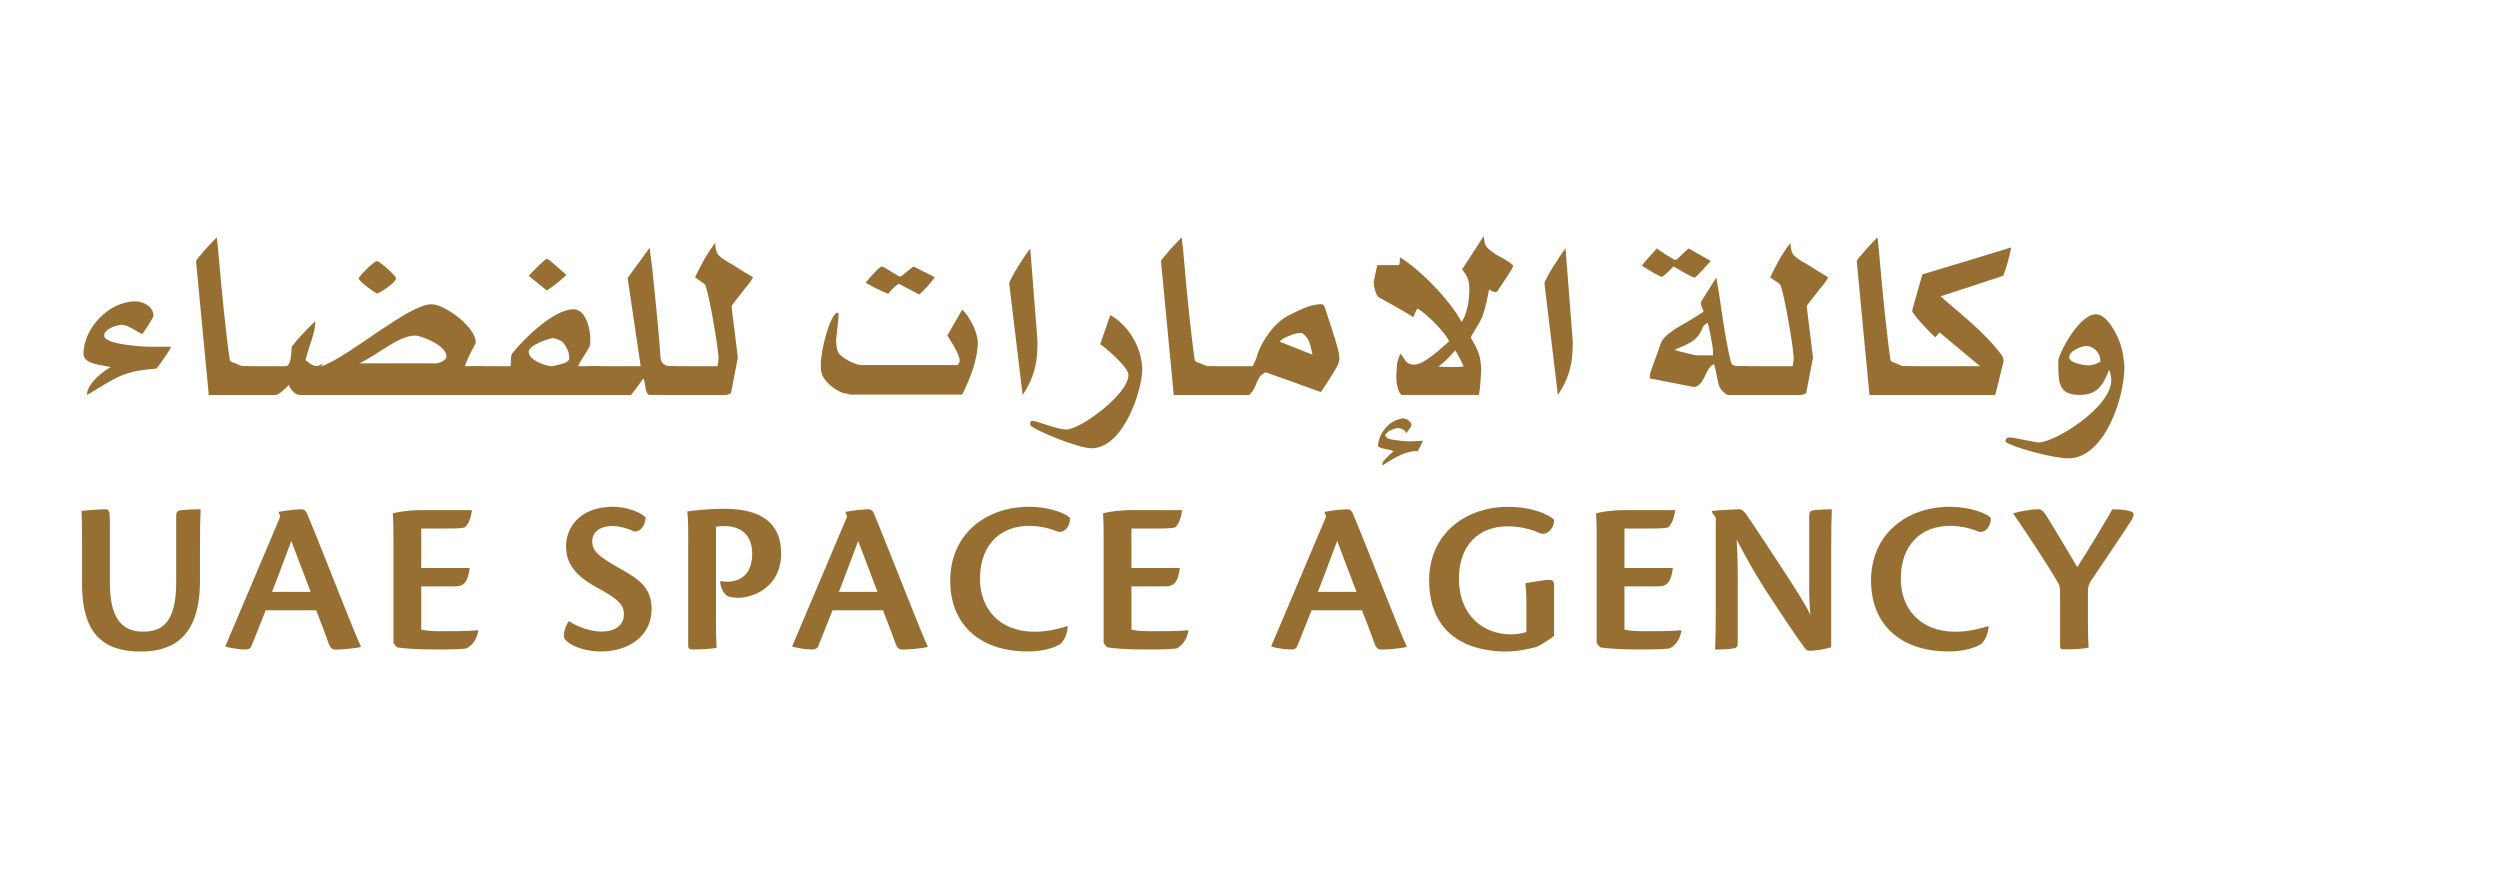 <svg width="307" height="109" viewBox="0 0 307 109" fill="none" xmlns="http://www.w3.org/2000/svg">
<g clip-path="url(#clip0_320_86799)">
<path d="M19.23 45.226C18.919 45.355 18.252 45.312 17.81 45.406C16.919 45.492 15.897 45.716 14.918 46.112C13.541 46.688 12.069 47.703 10.693 48.503C10.606 47.265 12.52 45.63 13.585 45.097C12.961 44.83 10.251 44.83 10.251 43.462C10.251 40.408 13.273 37.01 16.615 37.01C17.594 37.01 18.841 37.629 18.841 38.782C18.841 39.005 17.949 40.373 17.464 41.036C16.97 40.812 15.68 39.883 15.014 39.883C14.303 39.883 12.788 40.416 12.788 41.208C12.788 42.361 17.992 42.576 18.087 42.576H21.023C20.711 43.195 19.819 44.52 19.239 45.226H19.23Z" fill="#976F33"/>
<path d="M25.638 48.504L24.079 32.14C24.079 31.916 24.391 31.564 24.573 31.392C25.153 30.643 25.993 29.8 26.616 29.138C26.755 30.153 26.842 31.263 26.928 32.278C27.24 35.857 27.777 41.303 28.218 44.219C28.218 44.305 28.444 44.486 28.617 44.529C29.058 44.615 29.465 44.968 29.907 44.968H30.66V48.504H25.629H25.638Z" fill="#976F33"/>
<path d="M39.388 44.967V48.503H36.808C36.228 48.503 35.561 47.703 35.474 47.264C35.249 47.531 34.271 48.503 33.829 48.503H29.335V44.967H35.076C35.882 44.967 35.743 42.67 35.83 42.576C36.539 41.604 37.657 40.451 38.722 39.435C38.765 40.717 37.968 42.438 37.518 44.21C37.916 44.563 38.41 44.959 38.938 44.959C39.206 44.959 39.475 44.649 39.691 44.649C39.605 44.649 39.51 44.959 39.38 44.959L39.388 44.967Z" fill="#976F33"/>
<path d="M38.67 48.504V44.968H39.518C42.99 43.729 50.151 37.362 53 37.362C54.602 37.362 58.429 40.15 58.429 42.051C58.429 42.232 57.451 43.772 57.096 44.968H59.278V48.504H38.67ZM46.324 36.038C46.142 36.038 44.056 34.575 44.056 34.179C44.056 33.913 45.969 32.054 46.281 32.054C46.593 32.054 48.636 33.87 48.636 34.179C48.636 34.713 46.541 36.038 46.324 36.038ZM51 41.208C48.956 41.208 46.549 43.462 44.142 44.615H53.537C53.667 44.658 54.827 44.348 54.827 43.772C54.827 42.404 51.71 41.208 51 41.208Z" fill="#976F33"/>
<path d="M57.806 48.504V44.968H62.698C62.785 44.477 62.655 43.729 62.923 43.376C64.395 41.518 68.041 37.982 70.396 37.982C72.084 37.982 72.491 40.726 72.491 41.561C72.491 41.741 72.491 42.266 72.405 42.533C72.05 43.281 71.426 44.038 70.985 44.968H73.652V48.504H57.806ZM67.149 35.676L64.923 33.861C65.633 33.112 66.967 31.779 67.149 31.779C67.374 31.779 68.751 33.061 69.556 33.766C68.846 34.429 67.867 35.229 67.149 35.667V35.676ZM69.772 43.152C69.591 42.714 69.331 42.137 68.837 41.827C68.569 41.698 68.084 41.518 67.902 41.518C67.547 41.518 64.923 42.361 64.923 43.195C64.923 44.305 67.192 44.968 67.686 44.968C67.911 44.968 68.933 44.744 69.469 44.529C69.651 44.4 69.824 44.219 69.911 44.176C69.911 43.823 69.868 43.333 69.781 43.161L69.772 43.152Z" fill="#976F33"/>
<path d="M79.704 48.503C79.124 48.151 79.349 47.093 78.994 46.473C78.552 47.093 78.059 47.841 77.479 48.503H72.18V44.968H78.674L77.072 34.136L79.782 30.419C79.869 31.392 80.094 32.76 80.137 33.379C80.406 36.209 80.89 40.408 81.116 43.944C81.159 44.649 81.739 44.959 82.276 44.959H82.856V48.495H79.695L79.704 48.503Z" fill="#976F33"/>
<path d="M91.671 35.194C91.229 35.728 90.51 36.7 89.939 37.405C89.852 37.491 89.852 37.586 89.852 37.801L90.606 43.901L89.757 48.323C89.532 48.323 89.359 48.503 89.134 48.503H81.522V44.968H88.112C88.198 44.434 88.242 44.124 88.242 43.909C88.242 43.694 88.017 41.922 87.844 40.95C87.618 39.625 87.22 36.967 86.64 35.065C86.553 34.798 85.835 34.446 85.35 34.05C86.103 32.501 86.683 31.349 87.844 29.809C87.844 30.247 87.887 30.824 88.155 31.22C88.554 31.753 89.359 32.149 90.026 32.544C90.779 33.035 91.627 33.56 92.476 34.05C92.294 34.403 91.983 34.85 91.671 35.203V35.194Z" fill="#976F33"/>
<path d="M118.15 48.46H104.443C104.218 48.46 104.131 48.331 103.958 48.331C102.936 48.288 101.022 46.869 100.841 45.587C100.797 45.406 100.797 44.925 100.797 44.701C100.797 43.109 101.819 38.868 102.797 38.377L102.979 38.515C102.979 39.358 102.668 41.475 102.668 41.827C102.668 42.008 102.711 42.757 102.893 43.195C103.204 43.901 105.031 44.83 105.785 44.83H117.578C117.708 44.649 117.847 44.52 117.847 44.297C117.847 43.453 116.6 41.647 116.331 41.199L118.158 38.016C119.05 38.816 120.072 40.803 120.072 42.085C120.072 44.116 119.094 46.593 118.158 48.452L118.15 48.46ZM112.894 36.166L110.357 34.842C109.863 35.151 109.422 35.642 109.066 36.08C108.175 35.728 107.196 35.237 106.304 34.712C106.798 34.093 107.993 32.725 108.305 32.725C108.53 32.725 110.305 33.964 110.53 33.964C110.712 33.964 111.638 33.078 112.175 32.725L114.799 34.05C114.305 34.712 113.552 35.599 112.885 36.175L112.894 36.166Z" fill="#976F33"/>
<path d="M125.579 48.504L123.934 34.842C123.934 34.265 126.073 31.039 126.514 30.506L127.406 41.913C127.406 44.211 127.181 46.112 125.579 48.504Z" fill="#976F33"/>
<path d="M133.987 55.042C132.428 55.042 126.999 52.831 126.514 52.212V51.816C126.644 51.73 126.644 51.687 126.869 51.687C127.267 51.687 129.848 52.745 130.965 52.745C132.61 52.745 138.576 48.452 138.576 46.026C138.576 45.011 135.372 42.404 135.104 42.266L136.351 38.687C138.931 40.193 140.264 43.109 140.264 45.406C140.264 47.703 138.082 55.051 133.987 55.051V55.042Z" fill="#976F33"/>
<path d="M144.135 48.504L142.576 32.14C142.576 31.916 142.888 31.564 143.07 31.392C143.65 30.643 144.49 29.8 145.113 29.138C145.252 30.153 145.339 31.263 145.425 32.278C145.737 35.857 146.274 41.303 146.715 44.219C146.715 44.305 146.941 44.486 147.114 44.529C147.555 44.615 147.962 44.968 148.404 44.968H149.157V48.504H144.126H144.135Z" fill="#976F33"/>
<path d="M164.163 45.054C163.583 46.069 162.873 47.136 162.206 48.151L155.444 45.716C154.153 46.249 154.465 47.574 153.4 48.504H147.832V44.968H153.842C154.11 44.348 154.335 43.952 154.422 43.505C154.915 41.956 156.517 39.522 158.336 38.687C159.184 38.291 160.916 37.276 162.388 37.362C162.475 37.448 162.613 37.543 162.656 37.672C163.098 39.083 163.903 41.303 164.345 43.066C164.432 43.29 164.475 43.952 164.475 44.124C164.475 44.348 164.293 44.787 164.163 45.054ZM160.067 41.027C159.886 40.847 159.799 40.898 159.574 40.898C159.349 40.898 158.821 41.027 158.595 41.122C158.24 41.26 157.842 41.432 157.478 41.655C157.392 41.741 157.167 41.879 157.167 41.965L161.176 43.557C160.951 42.627 160.907 41.698 160.067 41.036V41.027Z" fill="#976F33"/>
<path d="M174.086 55.403C172.796 55.317 171.237 56.152 169.765 57.175V56.866C169.765 56.642 170.657 55.808 171.142 55.403C170.519 55.137 169.722 55.18 169.229 54.827C169.185 54.078 169.627 52.969 170.519 52.177C170.744 51.953 171.142 51.738 171.411 51.601C171.679 51.515 172.077 51.377 172.302 51.377C172.528 51.377 172.657 51.506 172.839 51.506C172.926 51.592 173.108 51.773 173.194 51.859C173.194 51.945 173.324 51.945 173.324 52.169C173.324 52.392 172.969 52.831 172.701 53.184C172.701 53.184 172.571 53.055 172.571 52.96C172.528 52.874 172.346 52.779 172.173 52.693C171.991 52.607 171.861 52.564 171.636 52.564C171.411 52.564 171.012 52.745 170.657 52.874C170.571 52.874 170.389 53.098 170.216 53.27C170.129 53.356 170.129 53.227 170.129 53.45C170.129 53.674 170.397 53.846 170.571 53.889C171.376 54.113 172.796 54.199 173.021 54.199C173.246 54.199 173.688 54.199 174.753 54.113C174.571 54.465 174.355 54.999 174.086 55.395V55.403Z" fill="#976F33"/>
<path d="M183.879 35.814C183.836 35.814 183.836 35.857 183.611 35.857C183.429 35.857 183.117 35.728 182.858 35.547C182.676 36.519 182.416 37.801 182.052 38.816C181.697 39.745 180.632 41.208 180.632 41.423C180.632 41.604 180.901 41.905 180.944 42.042C181.793 43.505 181.879 44.477 181.879 45.578C181.879 45.802 181.793 47.523 181.611 48.495H172.129C171.644 48.228 171.463 46.903 171.463 46.284C171.463 46.103 171.506 45.355 171.549 44.735C171.592 44.383 171.774 43.892 171.947 43.453C172.173 43.582 172.389 44.03 172.614 44.34C172.926 44.735 173.367 44.778 173.679 44.778C174.926 44.778 177.238 42.524 177.948 41.905C177.55 40.933 175.281 38.593 174.078 37.879C173.809 38.188 173.766 38.584 173.541 38.937C172.207 38.094 170.605 37.216 169.315 36.502C168.96 36.278 168.692 35.177 168.692 34.73C168.692 34.506 168.96 33.267 169.133 32.562H171.8C171.887 32.381 171.93 31.942 171.887 31.59C174.424 33.095 178.078 36.898 179.498 39.547C180.251 38.309 180.433 36.76 180.433 35.478C180.433 34.463 180.208 33.887 179.541 33.087L182.208 28.974C182.252 29.327 182.252 29.86 182.52 30.256C182.745 30.609 183.325 30.962 183.724 31.271C183.724 31.271 185.819 32.329 185.819 32.682C185.819 32.863 184.529 34.807 183.862 35.779L183.879 35.814ZM178.719 43.023C178.095 43.729 177.247 44.615 176.623 45.011C177.602 45.097 178.762 45.097 179.74 45.011C179.472 44.391 179.074 43.643 178.719 43.023Z" fill="#976F33"/>
<path d="M191.309 48.504L189.664 34.842C189.664 34.265 191.802 31.039 192.244 30.506L193.136 41.913C193.136 44.211 192.911 46.112 191.309 48.504Z" fill="#976F33"/>
<path d="M208.081 34.085C207.856 34.085 206.393 33.241 205.501 32.717C205.059 33.207 204.21 33.998 204.081 33.998C203.855 33.998 202.435 33.155 201.63 32.631C201.985 32.054 202.79 31.306 203.457 30.506C204.167 31.039 205.553 31.916 205.769 31.916C205.899 31.916 206.886 30.901 207.371 30.506L210.09 32.054C209.51 32.631 208.306 34.085 208.09 34.085H208.081ZM212.263 48.504C212.081 48.504 211.952 48.418 211.822 48.28C211.553 48.099 211.198 47.703 211.112 47.394C210.843 46.551 210.757 45.578 210.488 44.692C209.328 45.226 209.371 47.394 207.994 47.523L202.609 46.465V45.974C202.609 45.794 203.5 43.496 203.942 42.172C204.254 41.242 205.812 40.313 206.436 39.961C207.328 39.47 208.306 38.851 209.198 38.283C209.111 37.93 208.843 37.44 208.843 37.225C208.843 37.01 210.133 35.143 210.757 34.085C211.337 37.096 211.692 40.984 212.54 44.391C212.67 45.011 213.25 44.968 213.874 44.968H214.809V48.504H212.272H212.263ZM210.35 42.972C210.35 42.748 209.995 40.718 209.726 39.651C209.414 39.737 209.103 40.09 209.059 40.27C208.436 42.129 206.522 42.481 205.631 42.972C206.522 43.238 208.124 43.634 208.349 43.634H210.35V42.972Z" fill="#976F33"/>
<path d="M223.702 35.194C223.26 35.728 222.541 36.7 221.97 37.405C221.883 37.491 221.883 37.586 221.883 37.801L222.637 43.901L221.788 48.323C221.563 48.323 221.39 48.503 221.165 48.503H213.553V44.968H220.143C220.229 44.434 220.273 44.124 220.273 43.909C220.273 43.694 220.048 41.922 219.874 40.95C219.649 39.625 219.251 36.967 218.671 35.065C218.584 34.798 217.866 34.446 217.381 34.05C218.134 32.501 218.714 31.349 219.874 29.809C219.874 30.247 219.918 30.824 220.186 31.22C220.584 31.753 221.39 32.149 222.056 32.544C222.81 33.035 223.658 33.56 224.507 34.05C224.325 34.403 224.013 34.85 223.702 35.203V35.194Z" fill="#976F33"/>
<path d="M229.572 48.504L228.014 32.14C228.014 31.916 228.326 31.564 228.507 31.392C229.088 30.643 229.927 29.8 230.551 29.138C230.689 30.153 230.776 31.263 230.863 32.278C231.174 35.857 231.711 41.303 232.153 44.219C232.153 44.305 232.378 44.486 232.551 44.529C232.993 44.615 233.4 44.968 233.841 44.968H234.595V48.504H229.564H229.572Z" fill="#976F33"/>
<path d="M245.998 33.861C243.505 34.704 240.924 35.538 238.301 36.382C240.612 38.464 243.505 40.58 245.73 43.505C245.912 43.729 246.042 44.081 246.042 44.348L245.02 48.503H233.711V44.968H243.15L238.162 40.812C238.075 40.993 237.764 41.251 237.668 41.432C237.4 41.165 236.863 40.683 236.465 40.236C235.841 39.573 234.82 38.42 234.82 38.205C234.82 37.99 235.668 35.151 236.067 33.697C239.625 32.639 243.323 31.486 246.968 30.385C246.786 31.4 246.431 32.777 245.99 33.878L245.998 33.861Z" fill="#976F33"/>
<path d="M253.965 56.281C252.051 56.281 247.02 54.87 246.267 54.25C246.267 53.631 246.76 53.717 246.89 53.717C247.115 53.717 250.094 54.337 250.319 54.337C252.319 54.337 259.264 50.043 259.264 46.688C259.264 46.508 259.22 45.94 259.039 45.492H258.952C258.06 47.927 257.038 48.495 255.307 48.495C252.995 48.495 252.77 47.084 252.77 45.269C252.77 45.045 252.726 44.606 252.77 44.21C252.856 43.41 255.263 38.593 257.402 38.593C258.779 38.593 260.026 41.242 260.208 41.776C260.337 42.085 260.476 42.481 260.563 42.886C260.744 43.548 260.874 44.83 260.874 45.054C260.874 48.899 258.424 56.289 253.973 56.289L253.965 56.281ZM256.147 42.481C255.835 42.481 254.103 42.972 254.103 43.892C254.103 44.598 256.06 44.864 256.285 44.864C256.909 44.864 257.134 44.821 257.93 44.425C257.93 43.058 256.865 42.481 256.147 42.481Z" fill="#976F33"/>
<path d="M13.498 71.707C13.498 76.748 15.68 77.565 17.568 77.565C19.776 77.565 21.638 76.645 21.638 71.466V63.327C21.638 62.811 21.854 62.708 22.235 62.647C23.023 62.57 24.088 62.535 24.634 62.535C24.582 63.619 24.556 65.22 24.556 67.474V71.328C24.556 78.925 20.512 80.009 17.187 80.009C12.563 80 10.078 77.643 10.078 71.81V66.252C10.078 64.437 10.052 63.318 10 62.751C10.494 62.673 12.373 62.535 12.918 62.535C13.412 62.535 13.489 62.776 13.489 64.11V71.707H13.498Z" fill="#976F33"/>
<path d="M32.634 74.933C32.002 76.507 31.214 78.512 30.859 79.38C30.747 79.621 30.53 79.759 30.097 79.759C29.5 79.759 28.296 79.596 27.699 79.406V79.294C29.119 75.982 33.379 65.891 34.418 63.43L34.202 62.862C35.215 62.647 36.739 62.535 37.068 62.535C37.31 62.535 37.561 62.699 37.691 63.026C38.947 66.011 41.025 71.354 41.977 73.711C43.094 76.481 43.752 78.185 44.298 79.329V79.441C43.7 79.63 41.839 79.768 41.241 79.768C40.8 79.768 40.583 79.63 40.315 78.899C39.821 77.514 39.44 76.481 38.817 74.941H32.643L32.634 74.933ZM38.15 72.679C36.895 69.315 36.072 67.284 35.778 66.415C35.093 68.205 34.331 70.347 33.405 72.679H38.159H38.15Z" fill="#976F33"/>
<path d="M48.316 66.441C48.316 65.142 48.316 64.161 48.238 63.026C49 62.837 50.203 62.673 51.32 62.647H57.953C57.788 63.869 57.459 64.385 57.13 64.738C56.723 64.901 55.797 64.901 54.567 64.901H51.727V69.754H57.676C57.434 71.655 56.827 72.007 55.875 72.007H51.727V77.324C52.359 77.462 53.225 77.514 54.264 77.514C55.381 77.514 57.373 77.514 58.689 77.402L58.741 77.453C58.498 78.623 57.979 79.243 57.295 79.621C56.914 79.699 55.684 79.759 53.58 79.759C51.173 79.759 49.372 79.621 48.723 79.484L48.316 78.968V66.433V66.441Z" fill="#976F33"/>
<path d="M75.349 62.234C76.795 62.234 78.596 62.828 79.28 63.533C79.28 64.213 78.847 65.323 77.886 65.271C77.254 64.944 76.085 64.591 75.21 64.591C73.764 64.591 72.725 65.271 72.725 66.467C72.725 67.74 73.626 68.394 76.163 69.831C78.622 71.216 80.016 72.248 80.016 74.821C80.016 78.185 77.072 80 73.842 80C71.954 80 70.569 79.458 69.859 78.942C69.4 78.641 69.236 78.374 69.236 78.021C69.236 77.453 69.642 76.447 69.894 76.283C70.872 76.963 72.517 77.557 73.825 77.557C75.461 77.557 76.613 76.851 76.613 75.466C76.613 74.27 75.981 73.591 73.227 72.102C70.058 70.39 69.513 68.661 69.513 67.026C69.513 65.185 70.82 62.226 75.331 62.226H75.357L75.349 62.234Z" fill="#976F33"/>
<path d="M84.519 66.467C84.519 65.168 84.519 64.049 84.406 62.802C85.142 62.69 86.995 62.475 88.883 62.475C93.03 62.475 95.922 63.886 95.922 67.981C95.922 72.076 92.537 73.375 90.736 73.41C90.303 73.41 89.645 73.358 89.341 73.195C88.934 72.98 88.441 72.223 88.441 71.354C88.657 71.405 89.038 71.431 89.316 71.431C90.684 71.431 92.372 70.726 92.372 67.99C92.372 65.409 90.623 64.6 89.013 64.6C88.683 64.6 88.302 64.626 87.921 64.677V76.318C87.921 78.219 87.973 79.002 87.999 79.544C87.532 79.682 85.843 79.759 85.107 79.759C84.7 79.759 84.51 79.682 84.51 79.269V66.467H84.519Z" fill="#976F33"/>
<path d="M102.243 74.933C101.611 76.507 100.823 78.512 100.468 79.38C100.356 79.621 100.139 79.759 99.706 79.759C99.109 79.759 97.905 79.596 97.308 79.406V79.294C98.728 75.982 102.988 65.891 104.027 63.43L103.811 62.862C104.824 62.647 106.348 62.535 106.677 62.535C106.919 62.535 107.17 62.699 107.3 63.026C108.556 66.011 110.634 71.354 111.586 73.711C112.703 76.481 113.361 78.185 113.907 79.329V79.441C113.309 79.63 111.448 79.768 110.85 79.768C110.409 79.768 110.192 79.63 109.924 78.899C109.43 77.514 109.049 76.481 108.426 74.941H102.252L102.243 74.933ZM107.759 72.679C106.503 69.315 105.681 67.284 105.386 66.415C104.702 68.205 103.94 70.347 103.014 72.679H107.768H107.759Z" fill="#976F33"/>
<path d="M131.129 76.937C131.051 77.858 130.688 78.649 130.229 79.079C129.545 79.509 128.099 80 126.272 80C120.046 80 116.686 76.472 116.686 71.293C116.686 65.675 120.972 62.234 126.376 62.234C128.973 62.234 130.965 63.103 131.398 63.593C131.45 64.514 130.826 65.434 129.952 65.305C129.129 64.953 127.848 64.574 126.35 64.574C123.042 64.574 120.34 66.716 120.34 71.061C120.34 74.752 122.713 77.574 127.06 77.574C128.887 77.574 130.333 77.109 131.043 76.894L131.121 76.946L131.129 76.937Z" fill="#976F33"/>
<path d="M135.528 66.441C135.528 65.142 135.528 64.161 135.45 63.026C136.212 62.837 137.416 62.673 138.533 62.647H145.165C145.001 63.869 144.672 64.385 144.343 64.738C143.936 64.901 143.009 64.901 141.78 64.901H138.94V69.754H144.888C144.646 71.655 144.04 72.007 143.087 72.007H138.94V77.324C139.572 77.462 140.438 77.514 141.477 77.514C142.594 77.514 144.585 77.514 145.901 77.402L145.953 77.453C145.711 78.623 145.191 79.243 144.507 79.621C144.126 79.699 142.897 79.759 140.793 79.759C138.386 79.759 136.584 79.621 135.935 79.484L135.528 78.968V66.433V66.441Z" fill="#976F33"/>
<path d="M161.063 74.933C160.431 76.507 159.643 78.512 159.288 79.38C159.176 79.621 158.959 79.759 158.526 79.759C157.929 79.759 156.725 79.596 156.128 79.406V79.294C157.548 75.982 161.808 65.891 162.847 63.43L162.63 62.862C163.644 62.647 165.168 62.535 165.497 62.535C165.739 62.535 165.99 62.699 166.12 63.026C167.376 66.011 169.454 71.354 170.406 73.711C171.523 76.481 172.181 78.185 172.727 79.329V79.441C172.129 79.63 170.268 79.768 169.67 79.768C169.229 79.768 169.012 79.63 168.744 78.899C168.25 77.514 167.869 76.481 167.246 74.941H161.072L161.063 74.933ZM166.579 72.679C165.323 69.315 164.501 67.284 164.206 66.415C163.522 68.205 162.76 70.347 161.834 72.679H166.588H166.579Z" fill="#976F33"/>
<path d="M187.438 74.038C187.438 72.902 187.386 72.274 187.326 71.62C188.2 71.483 189.508 71.216 190.27 71.216C190.677 71.216 190.841 71.379 190.841 71.947V78.081C190.322 78.511 189.421 79.088 188.685 79.441C187.733 79.707 186.252 80.008 184.944 80.008C180.355 80.008 175.498 78.004 175.498 71.25C175.498 65.667 179.836 62.243 185.187 62.243C188.166 62.243 190.183 63.189 190.841 63.817C190.867 64.875 190.079 65.693 189.205 65.529C187.975 64.936 186.555 64.634 185.109 64.634C181.749 64.634 179.16 66.802 179.16 71.035C179.16 75.758 182.329 77.901 185.525 77.901C186.287 77.901 187.109 77.737 187.438 77.6V74.046V74.038Z" fill="#976F33"/>
<path d="M196.071 66.441C196.071 65.142 196.071 64.161 195.993 63.026C196.755 62.837 197.959 62.673 199.076 62.647H205.708C205.544 63.869 205.215 64.385 204.886 64.738C204.479 64.901 203.552 64.901 202.323 64.901H199.483V69.754H205.431C205.189 71.655 204.583 72.007 203.63 72.007H199.483V77.324C200.115 77.462 200.981 77.514 202.02 77.514C203.137 77.514 205.128 77.514 206.444 77.402L206.496 77.453C206.254 78.623 205.734 79.243 205.05 79.621C204.669 79.699 203.44 79.759 201.336 79.759C198.929 79.759 197.128 79.621 196.478 79.484L196.071 78.968V66.433V66.441Z" fill="#976F33"/>
<path d="M210.22 62.888V62.751C210.739 62.673 213.086 62.535 213.579 62.535C213.848 62.535 214.073 62.725 214.341 63.026C215.216 64.273 217.45 67.663 219.416 70.674C220.645 72.601 221.658 74.115 222.308 75.501C222.143 73.41 222.169 72.352 222.169 71.001V63.43C222.169 62.802 222.36 62.699 222.741 62.647C223.589 62.57 224.325 62.535 224.949 62.535C224.897 63.705 224.871 65.271 224.871 67.525V79.484C224.628 79.596 223.07 79.914 222.273 79.914C221.944 79.914 221.779 79.802 221.589 79.535C220.169 77.582 218.775 75.466 216.619 72.154C215.173 69.874 214.376 68.36 213.259 66.269C213.424 69.005 213.398 70.416 213.398 71.801V78.907C213.398 79.475 213.233 79.561 212.8 79.639C212.307 79.716 211.432 79.776 210.618 79.751C210.67 78.666 210.696 77.092 210.696 74.812V63.559L210.202 62.88L210.22 62.888Z" fill="#976F33"/>
<path d="M244.206 76.937C244.128 77.858 243.764 78.649 243.305 79.079C242.621 79.509 241.175 80 239.348 80C233.123 80 229.763 76.472 229.763 71.293C229.763 65.675 234.049 62.234 239.452 62.234C242.05 62.234 244.041 63.103 244.474 63.593C244.526 64.514 243.903 65.434 243.028 65.305C242.206 64.953 240.924 64.574 239.426 64.574C236.119 64.574 233.417 66.716 233.417 71.061C233.417 74.752 235.79 77.574 240.136 77.574C241.963 77.574 243.409 77.109 244.119 76.894L244.197 76.946L244.206 76.937Z" fill="#976F33"/>
<path d="M252.977 72.868C252.977 72.352 252.951 71.947 252.761 71.62C251.289 69.1 248.856 65.435 247.245 63.103V63.026C248.172 62.759 249.514 62.535 250.224 62.535C250.717 62.535 250.908 62.673 251.592 63.809C252.544 65.332 253.913 67.689 255.09 69.642C256.268 67.852 258.883 63.482 259.402 62.535C260.415 62.535 261.316 62.673 261.697 62.802C262.13 62.966 262.078 63.318 261.723 63.912C261.039 65.022 257.004 70.967 256.701 71.422C256.484 71.801 256.398 72.205 256.398 72.558V76.275C256.398 78.116 256.45 78.933 256.476 79.527C255.844 79.664 254.978 79.742 253.471 79.742C253.064 79.742 252.977 79.664 252.977 79.251V72.851V72.868Z" fill="#976F33"/>
</g>
<defs>
<clipPath id="clip0_320_86799">
<rect width="252" height="51" fill="white" transform="translate(10 29)"/>
</clipPath>
</defs>
</svg>
